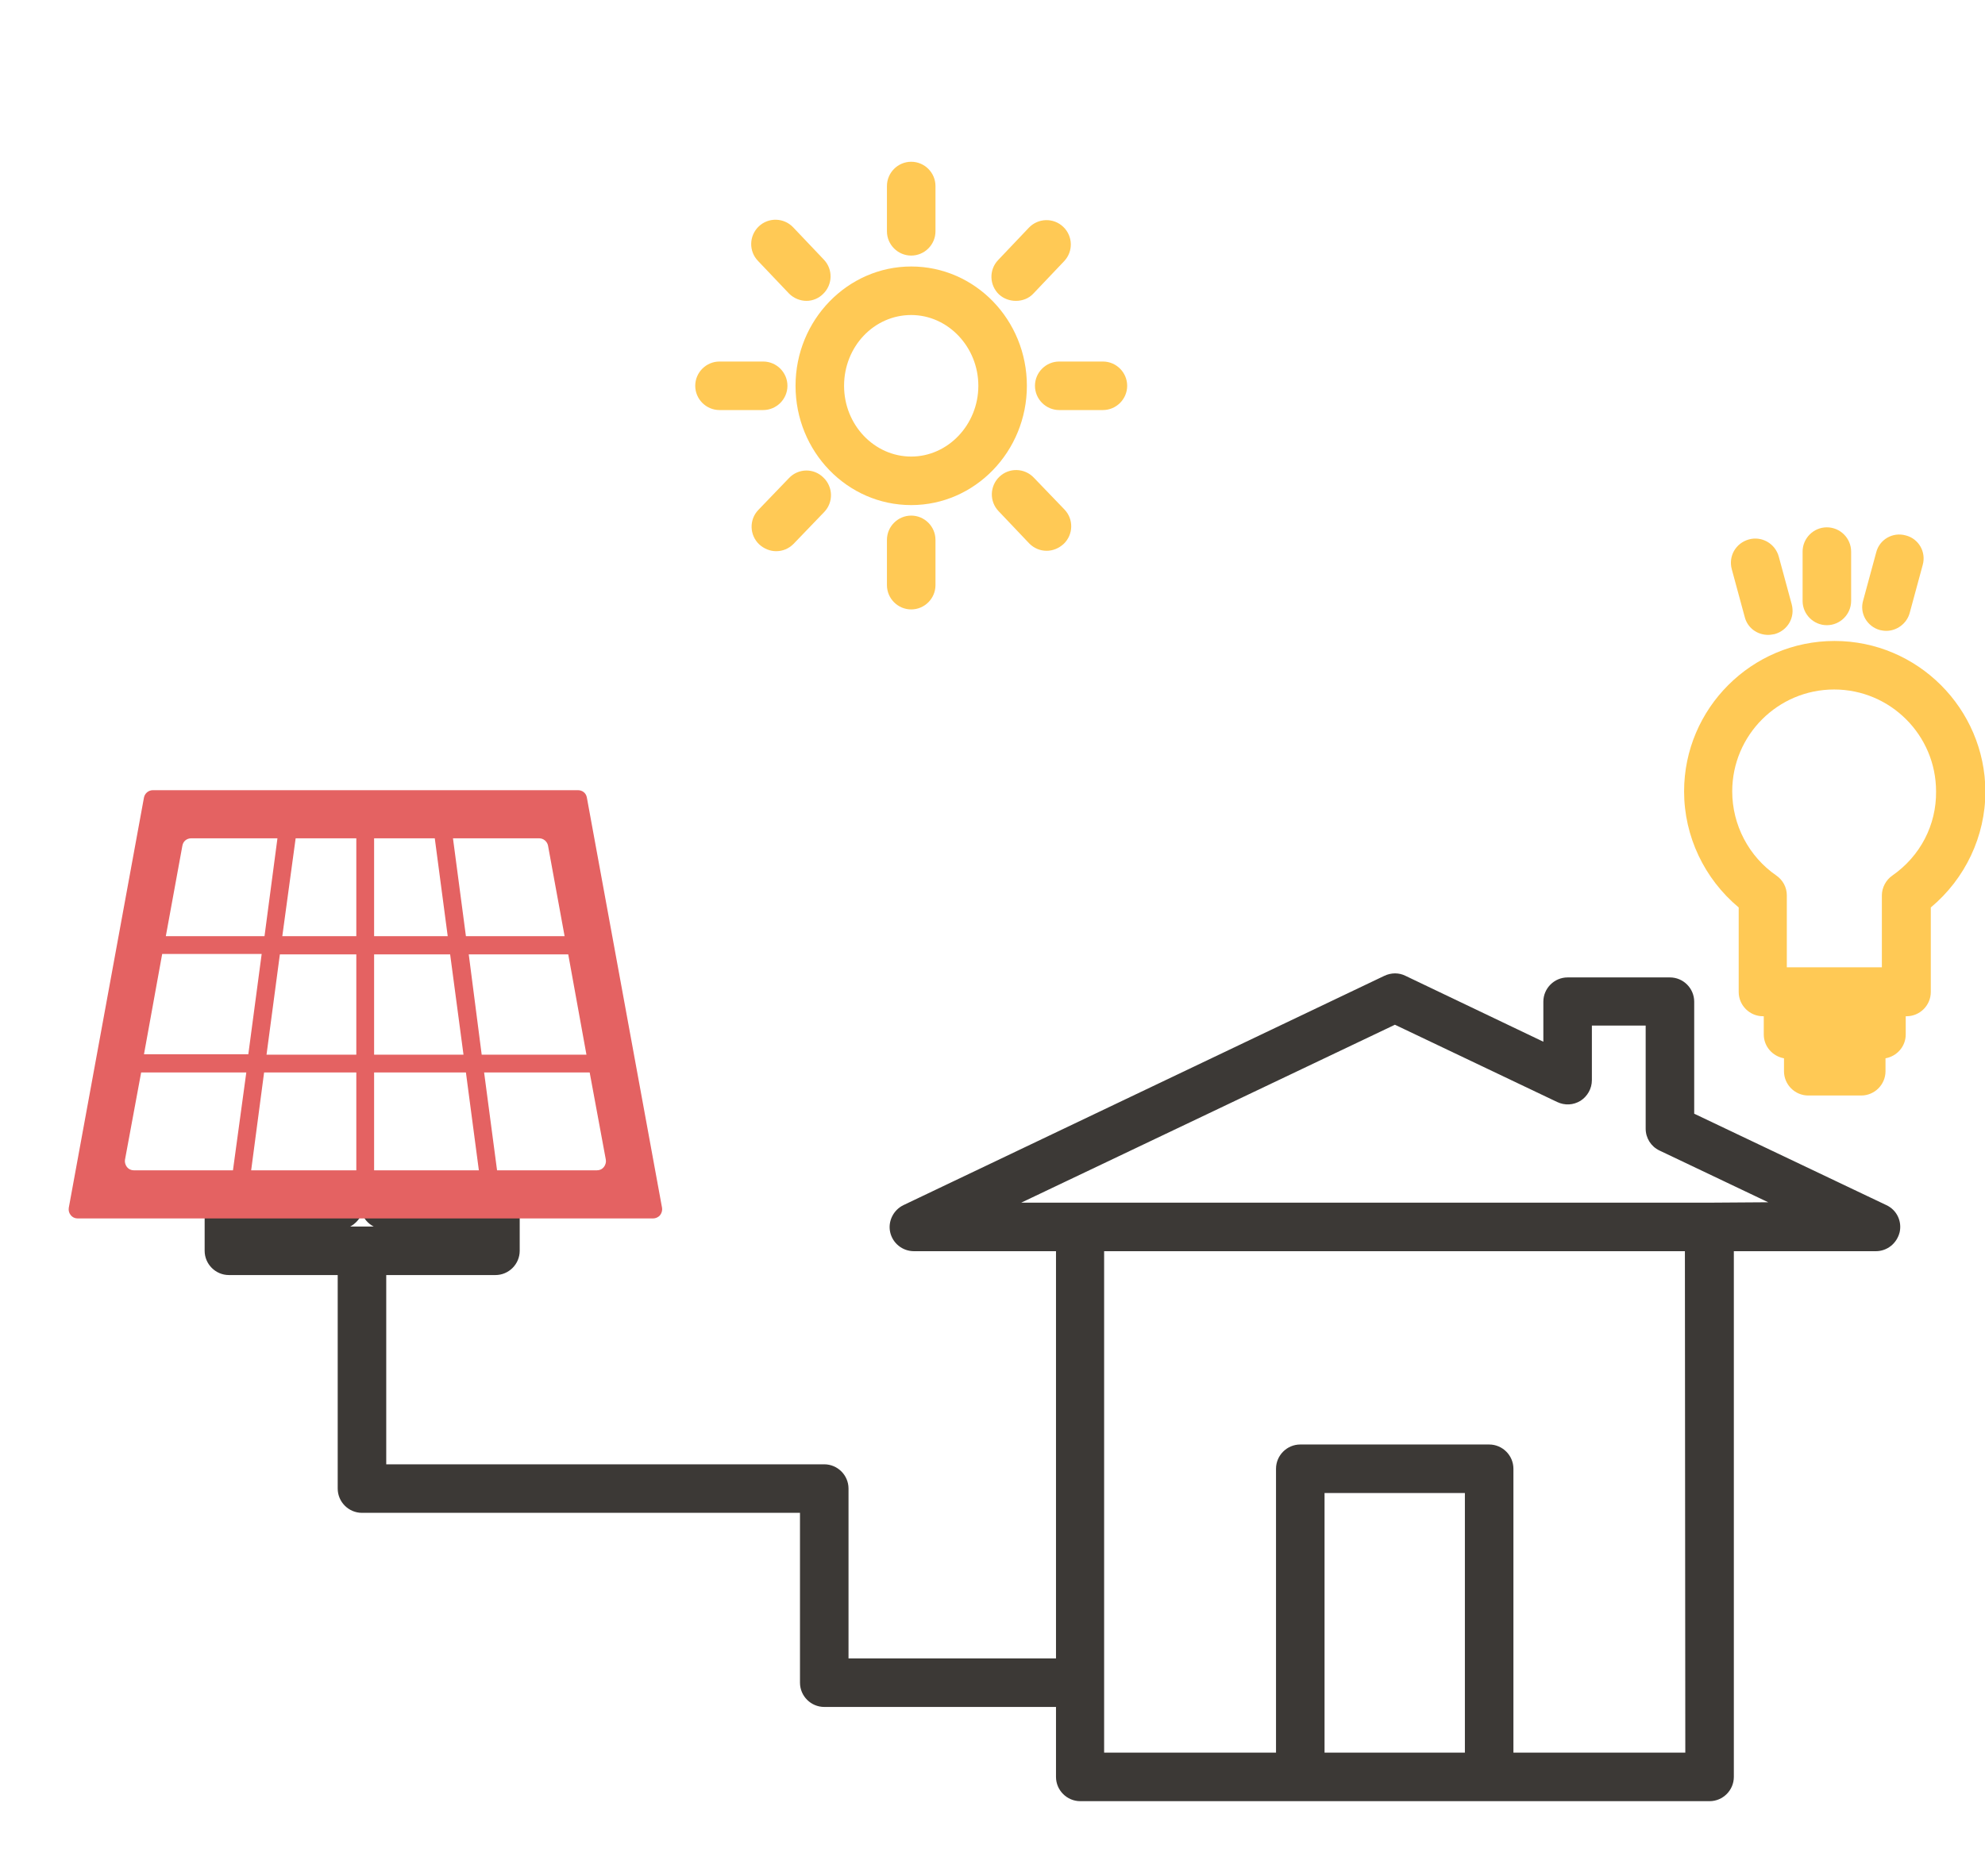 <?xml version="1.0" encoding="utf-8"?>
<!-- Generator: Adobe Illustrator 24.2.1, SVG Export Plug-In . SVG Version: 6.00 Build 0)  -->
<svg version="1.1" id="Layer_1" xmlns="http://www.w3.org/2000/svg" xmlns:xlink="http://www.w3.org/1999/xlink" x="0px" y="0px"
	 viewBox="0 0 490.8 464" style="enable-background:new 0 0 490.8 464;" xml:space="preserve">
<style type="text/css">
	.st0{fill:#FFC955;}
	.st1{fill:#3C3936;}
	.st2{fill:#E46262;}
</style>
<g>
	<g>
		<path class="st0" d="M254.5,134.4c1.2,1.2,2.7,1.8,4.3,1.8c1.5,0,3-0.6,4.2-1.7c2.4-2.3,2.5-6.1,0.2-8.5l-7.6-7.9
			c-2.3-2.4-6.1-2.5-8.5-0.2c-2.4,2.3-2.5,6.1-0.2,8.5L254.5,134.4z"/>
		<path class="st0" d="M195.1,118.2l-7.6,7.9c-2.3,2.4-2.2,6.2,0.2,8.5c1.2,1.1,2.7,1.7,4.2,1.7c1.6,0,3.1-0.6,4.3-1.8l7.6-7.9
			c2.3-2.4,2.2-6.2-0.2-8.5C201.2,115.7,197.4,115.8,195.1,118.2z"/>
		<path class="st0" d="M255.9,95.4c0,3.3,2.7,6,6,6h10.8c3.3,0,6-2.7,6-6s-2.7-6-6-6h-10.8C258.6,89.4,255.9,92.1,255.9,95.4z"/>
		<path class="st0" d="M253.9,95.4c0-16.3-12.8-29.5-28.6-29.5c-15.7,0-28.6,13.2-28.6,29.5c0,16.3,12.8,29.5,28.6,29.5
			C241.1,124.9,253.9,111.6,253.9,95.4z M225.3,112.9c-9.1,0-16.6-7.8-16.6-17.5c0-9.7,7.4-17.5,16.6-17.5c9.1,0,16.6,7.9,16.6,17.5
			C241.9,105,234.4,112.9,225.3,112.9z"/>
		<path class="st0" d="M219.3,133.5v11.2c0,3.3,2.7,6,6,6s6-2.7,6-6v-11.2c0-3.3-2.7-6-6-6S219.3,130.2,219.3,133.5z"/>
		<path class="st0" d="M251.2,74.4c1.6,0,3.2-0.6,4.3-1.8l7.6-8c2.3-2.4,2.2-6.2-0.2-8.5c-2.4-2.3-6.2-2.2-8.5,0.2l-7.6,8
			c-2.3,2.4-2.2,6.2,0.2,8.5C248.2,73.9,249.7,74.4,251.2,74.4z"/>
		<path class="st0" d="M177.9,101.4h10.8c3.3,0,6-2.7,6-6s-2.7-6-6-6h-10.8c-3.3,0-6,2.7-6,6S174.6,101.4,177.9,101.4z"/>
		<path class="st0" d="M195.1,72.6c1.2,1.2,2.8,1.8,4.3,1.8c1.5,0,3-0.6,4.1-1.7c2.4-2.3,2.5-6.1,0.2-8.5l-7.6-8
			c-2.3-2.4-6.1-2.5-8.5-0.2c-2.4,2.3-2.5,6.1-0.2,8.5L195.1,72.6z"/>
		<path class="st0" d="M225.3,63.2c3.3,0,6-2.7,6-6V46c0-3.3-2.7-6-6-6s-6,2.7-6,6v11.2C219.3,60.5,222,63.2,225.3,63.2z"/>
	</g>
	<path class="st1" d="M77.9,292H56.6c-3.3,0-6,2.7-6,6v11.3c0,3.3,2.7,6,6,6h26.9v52.8c0,3.3,2.7,6,6,6h108.3v42c0,3.3,2.7,6,6,6
		h57.3v17.3c0,3.3,2.7,6,6,6h155.6c3.3,0,6-2.7,6-6v-130h35.1c2.8,0,5.2-1.9,5.9-4.7c0.6-2.7-0.7-5.5-3.3-6.7l-47.5-22.6v-27.7
		c0-3.3-2.7-6-6-6h-25.3c-3.3,0-6,2.7-6,6v9.9l-34.1-16.3c-1.6-0.8-3.5-0.8-5.2,0L223.4,298c-2.5,1.2-3.9,4-3.3,6.7
		c0.6,2.7,3,4.7,5.9,4.7h35.1v100.7h-51.3v-42c0-3.3-2.7-6-6-6H95.5v-46.8h27c3.3,0,6-2.7,6-6V298c0-3.3-2.7-6-6-6h-21.2
		 M86.6,303.3c1.3-0.7,2.4-1.9,2.9-3.3c0.5,1.4,1.5,2.6,2.9,3.3H86.6z M327.5,433.4v-64.2h34.7v64.2H327.5z M416.7,433.4h-42.5
		v-70.2c0-3.3-2.7-6-6-6h-46.7c-3.3,0-6,2.7-6,6v70.2h-42.5v-124h143.6L416.7,433.4L416.7,433.4z M422.7,297.4H267.1h-14.6l92.4-44
		l40.1,19.1c1.9,0.9,4,0.8,5.8-0.3c1.7-1.1,2.8-3,2.8-5.1v-13.5h13.3v25.5c0,2.3,1.3,4.4,3.4,5.4l26.9,12.8L422.7,297.4L422.7,297.4
		z"/>
	<path class="st0" d="M451.7,154.6c3.3,0,6-2.7,6-6v-12.2c0-3.3-2.7-6-6-6s-6,2.7-6,6v12.2C445.7,151.9,448.4,154.6,451.7,154.6z"/>
	<path class="st0" d="M464.8,155.8c0.5,0.1,1,0.2,1.6,0.2c2.6,0,5.1-1.8,5.8-4.5l3.2-11.8c0.9-3.2-1-6.5-4.2-7.3
		c-3.2-0.9-6.5,1-7.3,4.2l-3.2,11.8C459.7,151.6,461.6,154.9,464.8,155.8z"/>
	<path class="st0" d="M431.4,152.6c0.7,2.7,3.1,4.4,5.8,4.4c0.5,0,1-0.1,1.6-0.2c3.2-0.9,5.1-4.1,4.2-7.4l-3.2-11.8
		c-0.9-3.2-4.2-5.1-7.4-4.2c-3.2,0.9-5.1,4.1-4.2,7.4L431.4,152.6z"/>
	<path class="st0" d="M453.6,158.5c-20.5,0-37.2,16.7-37.2,37.2c0,11.1,5,21.6,13.5,28.7v20.9c0,3.3,2.7,6,6,6h0.2v4.5
		c0,3,2.2,5.4,5,5.9v3.2c0,3.3,2.7,6,6,6h13.1c3.3,0,6-2.7,6-6v-3.2c2.8-0.5,5-2.9,5-5.9v-4.5h0.2c3.3,0,6-2.7,6-6v-20.9
		c8.5-7.1,13.5-17.6,13.5-28.7C490.8,175.2,474.1,158.5,453.6,158.5z M467.9,216.5c-1.6,1.1-2.6,3-2.6,4.9v17.8h-0.2H442h-0.2v-17.8
		c0-2-1-3.8-2.6-4.9c-6.8-4.7-10.9-12.5-10.9-20.8c0-13.9,11.3-25.2,25.2-25.2c13.9,0,25.2,11.3,25.2,25.2
		C478.8,204,474.8,211.7,467.9,216.5z"/>
	<g>
		<path class="st2" d="M101.8,301.3h59.7c0.6,0,1.3-0.3,1.7-0.8c0.4-0.5,0.6-1.2,0.5-1.8l-18.6-101.5c-0.2-1.1-1.1-1.8-2.2-1.8H37.8
			c-1.1,0-2,0.8-2.2,1.8L17,298.7c-0.1,0.7,0.1,1.3,0.5,1.8c0.4,0.5,1,0.8,1.7,0.8h59.7 M133.3,207.3c1.1,0,2,0.8,2.2,1.8l4.1,22.4
			h-24.4l-3.2-24.2H133.3z M92.5,207.3h15l3.2,24.2H92.5V207.3z M92.5,236h18.8l3.3,24.8H92.5V236z M73.1,207.3h15v24.2H69.8
			L73.1,207.3z M88.1,236v24.8H65.9l3.3-24.8H88.1z M45.1,209.1c0.2-1.1,1.1-1.8,2.2-1.8h21.3l-3.2,24.2H41L45.1,209.1z M57.6,289.4
			H33.1c-0.7,0-1.3-0.3-1.7-0.8c-0.4-0.5-0.6-1.2-0.5-1.8l4-21.6h26L57.6,289.4z M35.6,260.7l4.5-24.8h24.6l-3.3,24.8H35.6z
			 M65.3,265.2h22.8v24.2h-26L65.3,265.2z M92.5,289.4v-24.2h22.7l3.2,24.2H92.5z M115.9,236h24.6l4.5,24.8h-25.9L115.9,236z
			 M149.3,288.6c-0.4,0.5-1,0.8-1.7,0.8h-24.7l-3.2-24.2h26.1l4,21.6C149.9,287.4,149.7,288.1,149.3,288.6z"/>
	</g>
</g>
</svg>
